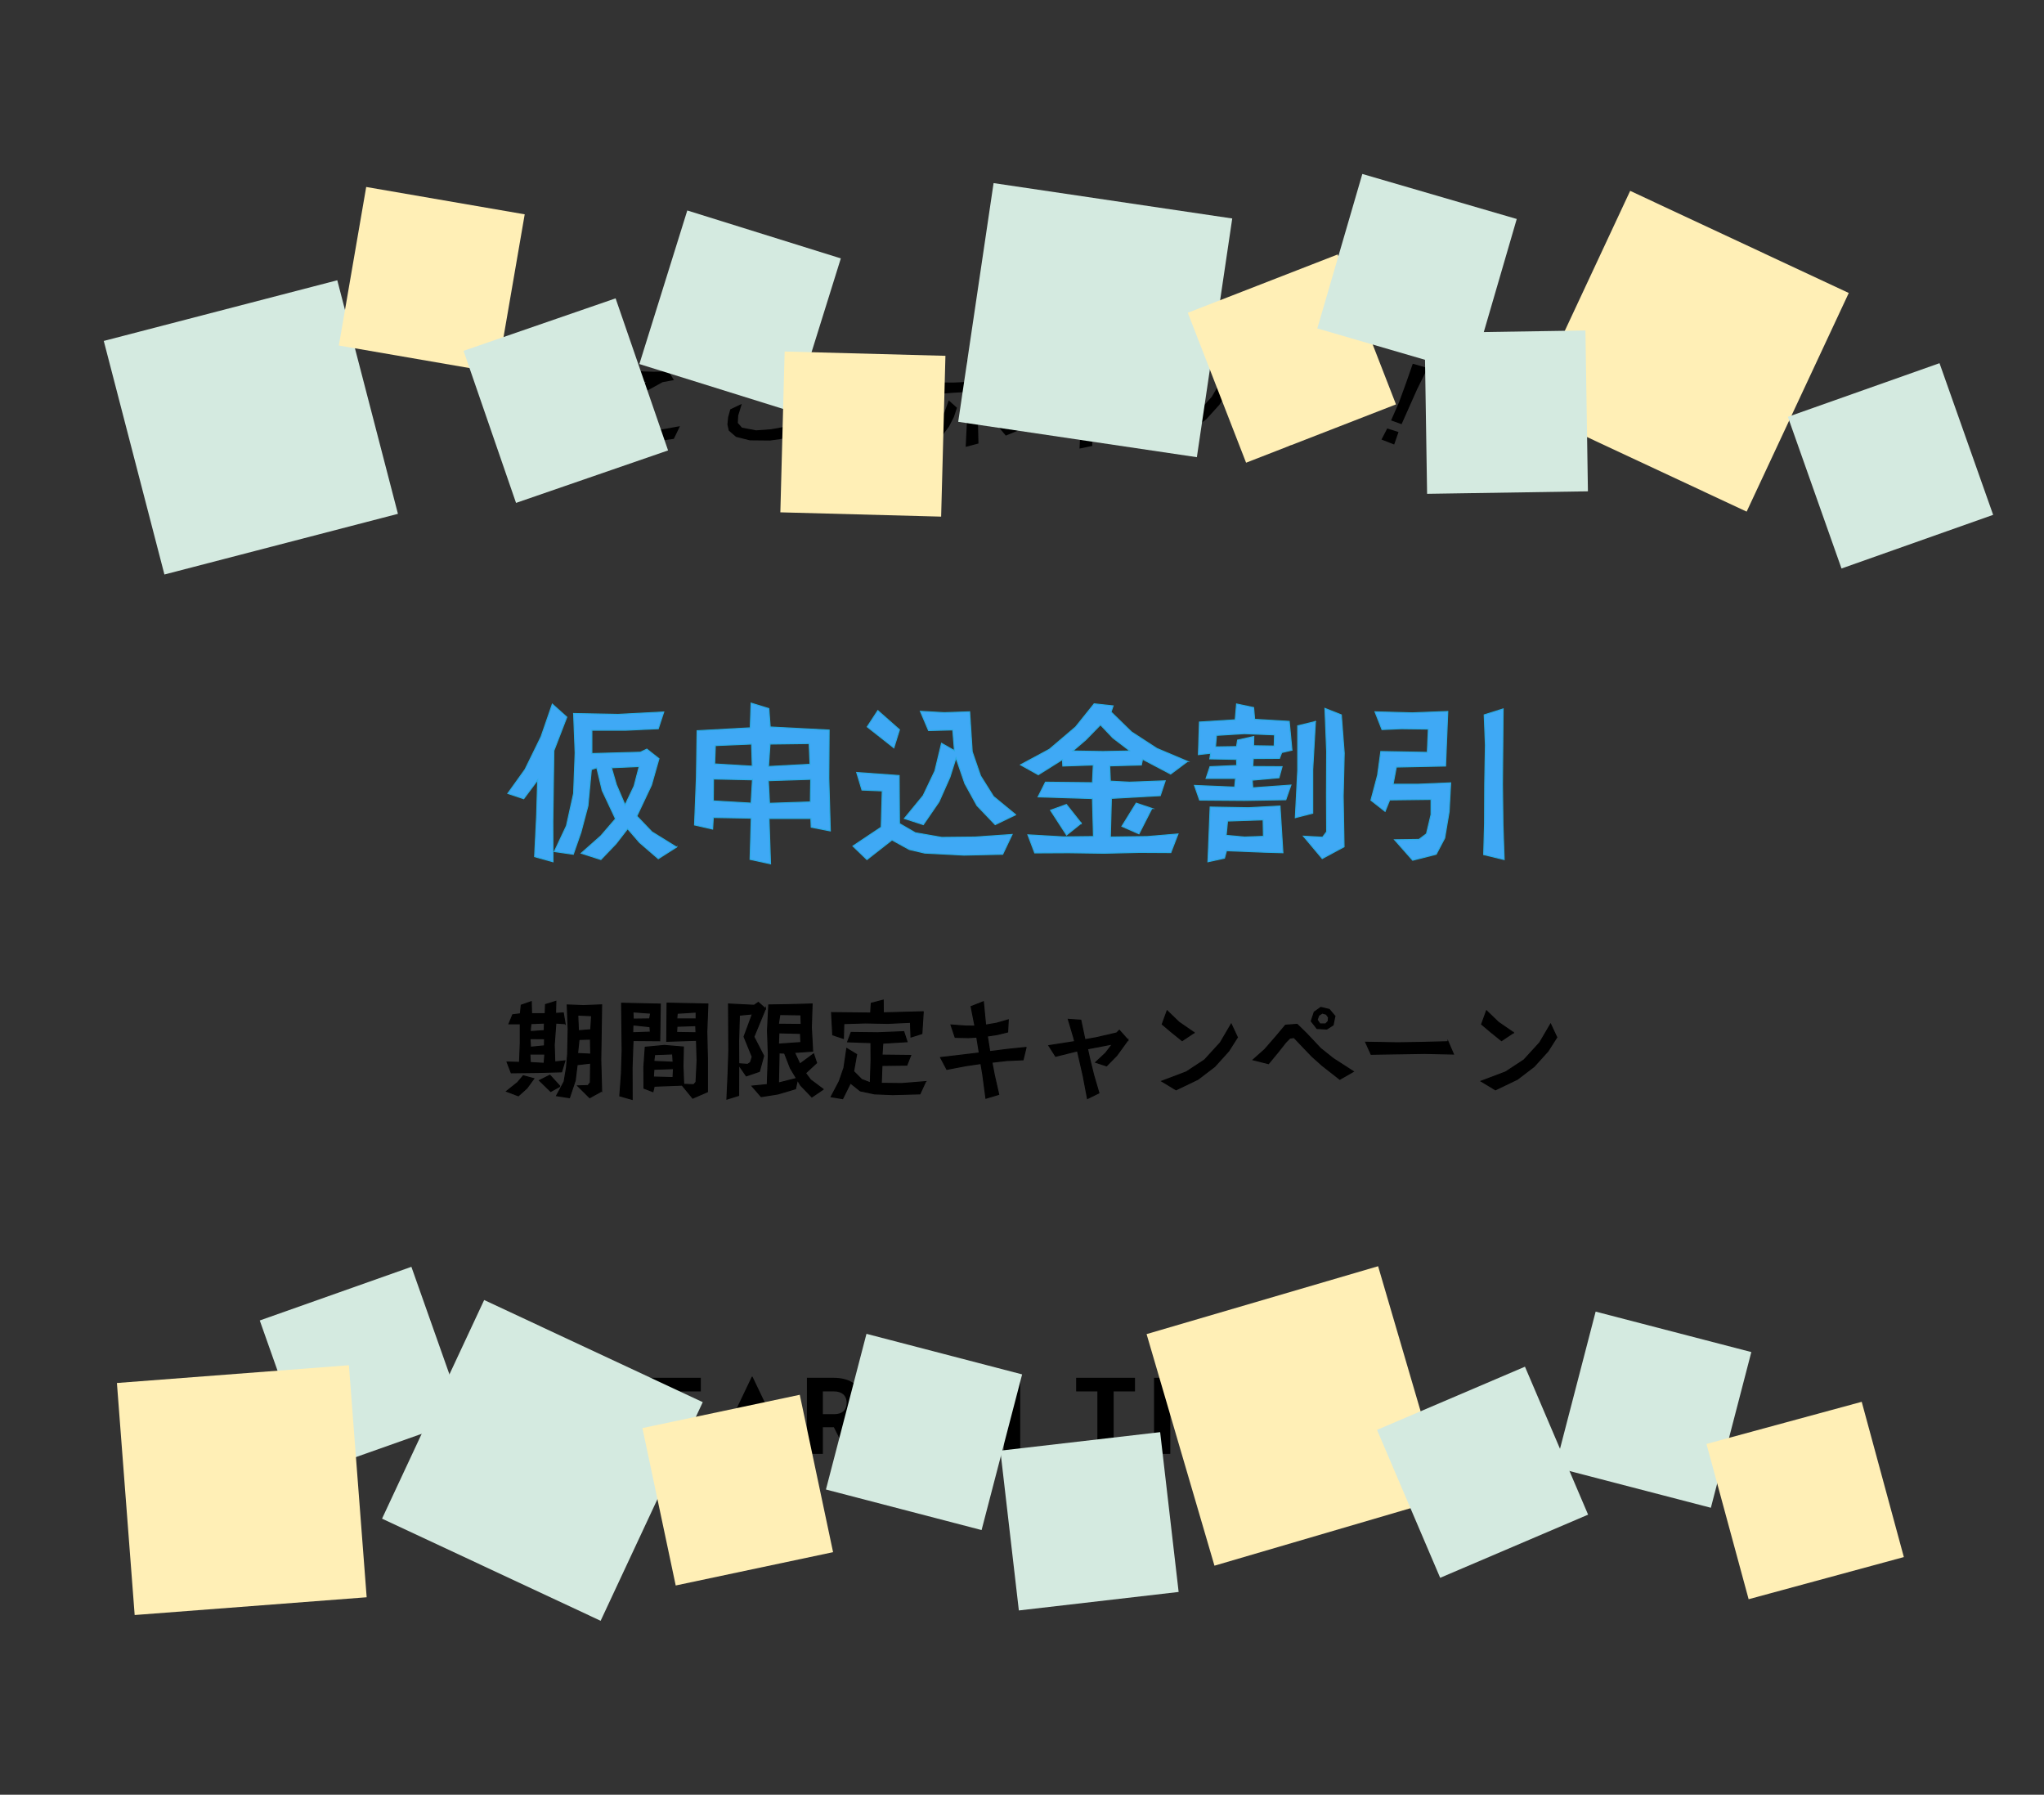 <?xml version="1.0" encoding="UTF-8"?><svg xmlns="http://www.w3.org/2000/svg" width="1920" height="1685.5" viewBox="0 0 1920 1685.5"><rect x="0" y="0" width="1920" height="1685.5" fill="#333333" stroke="none"/><defs><style>.b{fill:#ffefb6;}.b,.c{mix-blend-mode:multiply;}.d{fill:#3fa9f5;stroke:#29abe2;}.d,.e{stroke-miterlimit:10;}.f{isolation:isolate;}.e{stroke:#000;}.c{fill:#d4eae0;}</style></defs><g class="f"><g id="a"><path class="d" d="M532.42,673.47l-12.16,31.52-.96,66.88.16,37.44-17.28-4.8,1.92-39.04.96-32.96-13.12,17.6-14.88-4.96,16.16-22.56,15.04-30.72,10.56-30.56,13.6,12.16ZM635.47,795.55l-17.12,10.88-17.6-15.2-11.2-12.96-10.88,14.08-14.24,14.88-18.4-5.92,18.4-16.32,13.76-16-12.48-26.56-5.12-21.44-5.12,1.76-3.2,34.08-6.56,24.8-7.2,20.64-17.76-2.56,11.36-24.16,6.72-30.4,1.44-38.08-1.44-36.96,41.76.8,42.88-2.24-5.12,15.68-30.88,1.44h-31.52v21.92l45.6-1.28,6.08-2.88,11.36,8.96-7.04,24.8-13.76,29.12,14.24,14.88,23.04,14.24ZM600.42,719.87l-26.08,1.12,4.64,16,8.16,19.04,8.48-17.76,4.8-18.4Z"/><path class="d" d="M779.94,780.35l-17.92-3.52-.32-8.16h-39.36l1.44,42.56-19.2-4.16,1.12-38.72-35.68-.64-.64,10.88-16.96-3.84,1.76-44.96.64-43.52,49.92-2.72.8-23.2,16.64,5.12,1.28,17.28,55.36,2.88-.32,45.12,1.44,49.6ZM706.82,732.35l-36.64-.8-.16,20.64,35.52,2.08,1.28-21.92ZM706.66,719.55l-.64-20.8-34.08,1.44-.64,17.28,35.36,2.08ZM761.55,731.87l-39.84,1.28,1.12,21.28,38.4-1.28.32-21.28ZM760.9,717.79l-.8-19.52-36.8.48-1.44,21.12,39.04-2.08Z"/><path class="d" d="M950.66,783.71l-8.8,18.56-36.32.8-36.96-1.92-14.4-3.36-16.32-8.96-23.52,18.4-13.12-12.64,26.56-17.76.96-34.08-19.04-.8-4.96-16.48,39.84,2.88.32,45.12,14.88,8.64,24.8,4.32,31.36-.32,34.72-2.4ZM844.9,685.31l-5.28,16.96-24.96-19.68,9.92-15.2,20.32,17.92ZM954.02,765.15l-19.2,9.28-17.12-17.92-11.36-20.64-8.32-24.16-5.76,18.24-10.24,23.04-14.72,21.44-17.76-5.76,17.6-21.44,11.04-23.2,6.24-25.92,12.16,6.88-1.6-19.52-22.72.64-7.68-18.08,22.4,1.28,23.84-.8,2.4,37.44,7.84,22.72,12.16,19.36,20.8,17.12Z"/><path class="d" d="M1115.47,715.07l-15.84,11.84-26.4-13.92-1.12,5.44-29.76.8.64,14.4,18.08.96,33.44-1.28-4.64,13.92-45.92,2.56-.96,36.32,34.88-.48,28.64-2.4-6.72,17.44-29.28-.16-33.6.8-33.12-.48-31.84.16-6.4-16.96,33.44,1.92,28.16-.32-.96-35.68-51.04-1.6,6.88-13.76,44.16.48.8-16.64-28.64.96-.32-6.08-22.72,14.24-16.64-9.28,27.04-14.56,24.64-20.96,17.44-21.76,17.76,1.92-1.92,5.76,19.2,18.72,23.84,15.52,28.8,12.16ZM1015.63,773.15l-13.76,11.04-15.04-23.2,14.88-5.44,13.92,17.6ZM1061.55,705.31l-16.16-12.32-11.68-12.32-13.76,14.08-12.32,10.56,28.48.48,25.44-.48ZM1082.02,759.23l-12.16,23.84-16-7.04,13.44-21.76,14.72,4.96Z"/><path class="d" d="M1213.55,704.51l-9.6,2.24-2.08,5.44-24.64.16-.48,7.52,27.52.16-2.88,10.4-25.12,2.24.48,7.2,35.84-2.56-4.8,13.76-38.88.64-42.08-.32-4.8-13.76,37.76,1.6.8-8.16h-27.68l3.68-11.04,25.12-1.12-.16-5.76-25.12-.48.8-5.28-11.52,1.28.96-30.56,33.6-2.08,1.28-14.88,16,3.36.96,11.04,32.48,1.92,2.56,27.04ZM1205.07,800.83l-17.12-.48-35.84-1.44-1.92,7.04-15.52,3.36,2.08-51.36,36,.64,29.6-1.6,2.72,43.84ZM1197.23,690.11l-28.32-1.12-26.24,1.6-.96,10.88,19.84-.32.96-6.08,15.2-3.36-.16,8.64,19.36.32.32-10.56ZM1186.82,785.47l-.32-15.52-33.44,1.12-1.28,13.44,17.28,1.6,17.76-.64ZM1235.63,677.63l-2.56,45.12v40.96l-16.32,4.16,2.24-44.32v-41.92l16.64-4ZM1262.66,707.23l-.96,40.64.8,47.36-20.48,11.04-17.6-20.96,17.92.96,3.84-5.12-.16-34.56.16-40.96-1.6-40.32,15.36,6.08,2.72,35.84Z"/><path class="d" d="M1362.66,735.23l-1.44,27.04-4.16,24.8-8,15.2-22.08,5.6-16.96-19.2,22.88-.32,7.04-5.28,4.32-18.08v-14.24l-38.88.48-4.32,10.72-13.28-10.4,6.24-23.52,3.04-22.24,43.68.8.96-21.92-25.28-.32-18.24.8-6.56-16.64,35.04.96,33.28-1.28-2.08,51.2-46.24.96-3.04,16.16h23.52l30.56-1.28ZM1412.9,807.23l-19.2-4.64.8-29.44.16-37.28.64-36.16-1.12-28.32,17.76-5.6-.64,70.56.48,37.76,1.12,33.12Z"/><path class="e" d="M501.42,1013l-6.5,8.9-8,7.2-11.1-4.2,10.4-8.3,5.3-6.3,9.9,2.7ZM530.82,961.41l-8.7-.6-1.5,20.4.5,16.1,9.5-1-3.1,10.3-22.5.6-24.8.3-3.9-10.1,11.7.3.7-18v-18.2h-10.6l3.5-8.5,7.2-.9.8-8.1,9.4-3.3.3,11.3h12.8l.3-8.6,9.7-3-.3,11.3,7.3-.4,1.7,10.1ZM511.82,989.91h-14.1l.4,8,13,.7.7-8.7ZM511.52,975.5l-13.7-.1.5,8.1,13.1-1.3.1-6.7ZM511.42,960.81l-12.7.5-.7,7.5,13.2-.9.2-7.1ZM526.02,1020.2l-8.7,4.8-10.6-10.3,9.8-4.9,9.5,10.4ZM565.12,1024.7l-11.2,6.2-11.2-11.1,9.6-.3,2.2-2.8.3-18.3-12.7,1.5-1.8,14.8-5.4,16.2-12.1-1.9,7.1-13.2,2.2-13.2,1.1-12.7.5-23.5-.9-22.6,15.3.6,17-.7-.8,51.7.8,29.3ZM554.92,990l-.3-14.1-10.7.3-1.4,13.2,12.4.6ZM555.72,953.91l-13-.6.6,14.7,11.6-.9.8-13.2Z"/><path class="e" d="M620.22,943l-.5,34.4-25.1-.2-.9,25.3.1,30-11.6-3.3,1.5-20.8.7-21.5-.5-44.7,36.3.8ZM610.92,969.31l-.4-5.1-16-1.7-.2,7.4,16.6-.6ZM611.22,951.5l-16.7-1.2.3,6.8,15.4-.2,1-5.4ZM664.92,942.91l-1,26,.6,25.9v30.5l-13.8,6-10-12.2-26.2,1-1.2,5.1-8.4-3.2-.1-20.2,1.3-18.3,18-1.7,17.8,1.5-.4,18,.7,17,9.4.4,2.2-2.5,1-20.4-.6-18.8-27.9.9.3-35.8,38.3.8ZM632.62,1003.6l-18.4.6-.5,7.3,18.5.5.4-8.4ZM632.32,997.6l-.5-7.8-16.9.6-.8,6.4,18.2.8ZM653.82,969.91l-.3-6.7-17.6.6-.4,5.8,18.3.3ZM653.92,956.91v-6.4l-17.8,1.1-.4,5.3h18.2Z"/><path class="e" d="M719.02,947.31l-10.9,26.4,9.2,17.9-4,14.6-12.3,4.2-7.1-10.3-.1,28.7-11,3.4,1.1-24,.7-21.7-.3-43.6,24.1,1.2,3.9-2.7,6.7,5.9ZM706.82,952.2l-12.3,1.2-.7,24.3.1,21.3,8.4.6,2.6-1.8,1.7-5.3-7.7-18.9,7.9-21.4ZM773.23,1023l-10.6,7.2-10.6-11-3-5-1.8,8.3-16.5,4.9-15.7,2.5-8.6-9.9,14.3-1.4,1-28.2-.8-22.5,1.2-24.1,18.5-.3,22.2-.6-.7,22,1.2,22.3-17.1,1.2,5.1,10.9,12.9-9.5,2.8,8.4-10.4,9.6,4.7,6.3,11.9,8.9ZM752.63,962.1l-.3-9-19.8-.3-1.4,9.1,21.5.2ZM752.32,979.1l-.4-8.6-20.3-.5-.4,10.6,21.1-1.5ZM748.23,1012.81l-5.8-9.7-5.5-14.1-5.1-.2-.6,28.3,17-4.3Z"/><path class="e" d="M869.42,1015.81l-5.3,11.5-25.6.7-17.1-.7-13.3-2.8-9.3-7.4-7.3,14.7-10.8-1.8,7.6-14.4,4.4-12.7,2.7-18.2,9.2,5.6-2.8,15.9,7.6,7.6,8.1,3.1.7-21.2-.1-16.5-21.9-.8,3.3-8.8,24.8.3,24.6-1,3.1,9.4-22.8,1.4-.7,11.2,26.9.3-3.6,9.1-23.4.3-.6,16.8,19.3.2,22.3-1.8ZM867.23,950.2l-1.3,20.5-10.2,3.2-.5-13.8-21.2,1-21.1-.4-20.3.6-.4,13.9-10-3.3-1.1-20.9,36.7.4.6-9.2,11.2-2.9.1,11.9,37.5-1Z"/><path class="e" d="M963.82,983.7l-2.8,11.6-15.3.7-14,1.6,2.3,12.1,4.1,18.1-12,3.6-3-22.4-1.7-10.2-15,2.2-17,3.3-5.9-11.1,36.4-4.3-2.4-14.9-7.7.5-12.6-.3-3.9-11.6,13.7,1,8.8.1-3.6-18.4,11.5-4.5,2.1,21.9,10.1-1.7,11.2-3.2-.6,11.4-9.8,2.4-9.3,1.4,2.3,14.6,16.6-2.1,17.5-1.8Z"/><path class="e" d="M1059.52,976.7l-10.5,14.5-9.6,9.8-10.2-3.3,9.4-8.8,6.4-8.4-23.5,4.5,2,9.1,3.8,15.6,4.9,16.7-10.7,5.3-4-21.1-5.4-23.7-20.5,5.1-6.4-10,24.3-3.8-.8-3.3-5.2-17.6,11.7.8,3.9,18.3,10.3-1.8,19.5-4.5,2.5-2.5,8.1,9.1Z"/><path class="e" d="M1162.32,974.2l-8.2,12.9-13.1,14.5-15.7,12-20.6,9.9-13.4-8.1,23-8.7,17.2-11.3,14.8-16.2,10.2-17.4,5.8,12.4ZM1121.63,969.81l-11.2,7.5-9.7-7.8-9-7.6,4.6-12.6,11.1,10.7,14.2,9.8Z"/><path class="e" d="M1271.23,1006.31l-12.7,7.3-16.7-13.1-9.7-8.7-16.6-17.4-3.9.5-3.9,4-7.6,9.6-8.6,10.4-14.4-3.6,10.9-9.7,10.7-12.3,8.8-10.5,10.9-.8,9,8.8,13,13.8,11.9,9.5,18.9,12.2ZM1253.92,954.31l-1.7,8.3-5.9,3.8-9.2-.5-5.4-6.9,2.8-8.5,6.2-4.4,7.9,1.9,5.3,6.3ZM1247.92,955.41l-2.1-2.9-3.7-1.1-3.3,2.1-1.6,4.2,2.6,3.9h5.4l2.4-2.5.3-3.7Z"/><path class="e" d="M1360.23,978.31l5,11.6-27-.6-50.3.8-5.1-11.3,29.7.5,20.8-.3,26.9-.7Z"/><path class="e" d="M1462.32,974.2l-8.2,12.9-13.1,14.5-15.7,12-20.6,9.9-13.4-8.1,23-8.7,17.2-11.3,14.8-16.2,10.2-17.4,5.8,12.4ZM1421.63,969.81l-11.2,7.5-9.7-7.8-9-7.6,4.6-12.6,11.1,10.7,14.2,9.8Z"/><path d="M612.35,1365.39v-71.45h45.94v12.8h-30.66v16.27h26v12.31h-26v17.27h32.15v12.8h-47.43Z"/><path d="M706.24,1292.85h.59l34.73,72.54h-15.98l-5.76-12.6h-26.69l-5.56,12.6h-15.98l34.63-72.54ZM715.27,1342.07c-3.27-7.44-6.45-14.98-8.64-21.24-2.08,4.96-5.85,14.49-8.83,21.24h17.46Z"/><path d="M783.07,1293.94c16.57,0,27.59,8.23,27.59,23.52,0,10.42-5.85,17.27-13.6,20.34l14.99,27.59h-16.17l-12.61-25.01h-10.32v25.01h-14.98v-71.45h25.1ZM772.94,1306.74v21.34h10.92c6.75,0,11.41-3.37,11.41-10.62s-4.86-10.72-11.81-10.72h-10.52Z"/><path d="M860.38,1306.74v58.65h-15.29v-58.65h-19.95v-12.8h55.28v12.8h-20.04Z"/><path d="M943.05,1365.39v-29.87h-29.47v29.87h-15.28v-71.45h15.28v28.88h29.47v-28.88h15.29v71.45h-15.29Z"/><path d="M1046.09,1306.74v58.65h-15.29v-58.65h-19.95v-12.8h55.28v12.8h-20.04Z"/><path d="M1084.01,1365.39v-71.45h15.28v71.45h-15.28Z"/><path d="M1142.27,1328.47l-3.77-3.27v40.19h-14.59v-72.54h.3l34.04,34.34,34.03-34.34h.3v72.54h-14.59v-40.19l-3.77,3.27c-5.26,5.76-10.62,11.51-15.98,17.17-5.36-5.66-10.62-11.41-15.98-17.17Z"/><path d="M1217.21,1365.39v-71.45h45.94v12.8h-30.66v16.27h26v12.31h-26v17.27h32.15v12.8h-47.43Z"/><path d="M1281.43,1362.71v-14.68c4.96,2.58,11.51,4.76,17.96,5.16,2.28.1,4.46,0,6.35-.4,5.46-.79,8.63-2.88,8.63-6.35,0-4.76-4.26-7.24-14.09-10.82-12.5-4.56-19.85-9.82-19.85-22.23s10.52-20.84,25.9-20.84c7.14,0,14.19,1.59,18.66,3.57v14.09c-4.17-2.48-10.92-4.37-17.47-4.37-7.34,0-12.1,2.88-12.1,7.44,0,4.17,3.87,7.04,13.6,10.72,12.5,4.86,20.24,10.12,20.24,22.13,0,12.9-9.72,20.64-26.59,20.64-8.14,0-16.08-1.78-21.24-4.07Z"/><path d="M638.72,400.24l-5.77,11.91-11.26,1.58-18.99-.19-12.93-3.26-6.8-5.86-1.3-5.68.65-6.89,2.05-7.44,10.79-5.12-3.35,10.98-.37,6.89,3.91,4.47,13.31,2.51,13.96-1.02,16.1-2.89ZM633.04,356.97l-10.7,1.95-13.96,7.72-10.98-1.4,9.68-6.51-9.77-1.12-6.42-1.4-2.7-10.14,14.98,2.7,11.08.37,7.82-.28,5.58-.65,5.4,8.75Z"/><path d="M740.34,400.24l-5.77,11.91-11.26,1.58-18.99-.19-12.93-3.26-6.8-5.86-1.3-5.68.65-6.89,2.05-7.44,10.79-5.12-3.35,10.98-.37,6.89,3.91,4.47,13.31,2.51,13.96-1.02,16.1-2.89ZM734.67,356.97l-10.7,1.95-13.96,7.72-10.98-1.4,9.68-6.51-9.77-1.12-6.42-1.4-2.7-10.14,14.98,2.7,11.08.37,7.82-.28,5.58-.65,5.4,8.75Z"/><path d="M826.89,376.79l-.65,12.01-3.91,13.4-4.56,8.1-5.49,5.3-9.87.19-8.37-10.98,11.91,1.4,4.75-3.81,4.75-10.52,1.21-9.49-.09-5.49-3.54-3.81-8.1.84-5.77,12.75-6.24,13.21-8.19,13.49-12.47-1.49,12.38-16.94,6.61-12.66,3.26-7.63-7.63,1.3-7.26,1.4-6.61-9.12,14.05-1.21,10.05-1.39,3.35-9.77,2.42-12.56,9.68,5.77-5.12,15.91,10.24-.47,6.42,4.19,2.79,8.1ZM846.99,353.52l-6.7,5.12-10.61-9.86,6.05-3.44,11.26,8.19ZM858.71,383.4l-8.47,7.35-6.05-12.84-4.93-6.88-8.84-7.82,10.89-2.88,7.35,6.61,5.58,7.35,4.46,9.12ZM856.95,347.19l-6.33,5.21-10.05-9.86,5.95-3.91,10.42,8.56Z"/><path d="M898.91,382.93l-2.88,8.66-4.56,8.93-6.33,8.56-12.19-2.88,9.03-9.77,5.3-9.59,3.91-10.79,7.72,6.89ZM949.63,356.22l-3.35,11.63-12.19-.37-15.35.28-.19,25.87.56,22.89-12,3.16,1.95-40.67-.09-10.89-13.68.74-14.52,1.21-3.35-10.89,18.52.09,12.85-.56-.65-20.66,11.45,2.98-.65,17.12,12.66-.56,18.05-1.4ZM956.42,404.33l-11.63,4.75-8-9.49-4.84-7.26-4.65-10.14,8.38-6.61,4.28,9.77,5.77,8.84,10.7,10.14ZM951.12,341.52l-1.49,7.35-5.31,3.35-8.1-.47-4.84-6.05,2.51-7.63,5.49-3.81,7.07,1.68,4.65,5.58ZM945.72,342.45l-1.77-2.51-3.26-1.02-3.07,1.86-1.4,3.72,2.33,3.44h4.75l2.24-2.14.19-3.35Z"/><path d="M1045.48,342.08l-9.21,12.94-10.05,11.17-.65,13.49v20.01l.46,19.08-12,2.51,1.02-21.13.28-25.4-10.05,7.82-14.05,9.31-12.66-5.77,19.63-10.79,13.86-10.61,10.15-9.31,7.26-8.56,4.84-7.63,11.17,2.88Z"/><path d="M1153.06,368.13l-7.63,12-12.19,13.49-14.61,11.17-19.17,9.21-12.47-7.54,21.4-8.1,16.01-10.51,13.77-15.08,9.49-16.19,5.4,11.54ZM1115.18,364.04l-10.42,6.98-9.02-7.26-8.38-7.07,4.28-11.73,10.33,9.96,13.21,9.12Z"/><path d="M1249.66,385.72l-9.02,8.1-10.33-5.21-8.37-4.37-9.21-6.79-.37,15.91.47,25.4-11.91,2.23,1.77-22.8.38-18.61.09-18.33-.56-23.82,11.08,2.7-.47,24.94,9.21,7.44,9.68,5.86,17.59,7.35Z"/><path d="M1309.58,417.46l-11.91-4.65,5.4-10.42,10.61,3.35-4.09,11.73ZM1341.04,345.61l-9.96,20.1-14.52,32.66-9.86-3.54,7.53-17.22,6.7-18.42,6.14-17.59,13.96,4Z"/><rect class="c" x="122.3" y="288.08" width="226.63" height="226.63" transform="translate(-93.32 72.1) rotate(-14.56)"/><rect class="c" x="915.5" y="187.35" width="226.63" height="226.63" transform="translate(580.54 1274.28) rotate(-81.57)"/><rect class="b" x="1472.67" y="216.55" width="226.63" height="226.63" transform="translate(615.85 1627.17) rotate(-64.96)"/><rect class="c" x="396.18" y="1258.2" width="226.63" height="226.63" transform="translate(-948.76 1252.64) rotate(-64.96)"/><rect class="b" x="1104.36" y="1216.41" width="226.63" height="226.63" transform="translate(-324.95 396.34) rotate(-16.34)"/><rect class="b" x="330.05" y="187.35" width="151.09" height="151.09" transform="translate(77.55 617.87) rotate(-80.21)"/><rect class="c" x="455.96" y="300.67" width="151.08" height="151.08" transform="translate(-93.66 194.01) rotate(-19.04)"/><rect class="c" x="619.64" y="216.73" width="151.09" height="151.08" transform="translate(209.12 868.85) rotate(-72.67)"/><rect class="b" x="735.06" y="332.15" width="151.08" height="151.09" transform="translate(381.35 1207.08) rotate(-88.47)"/><polygon class="b" points="1256.54 238.97 1115.73 293.74 1170.49 434.54 1311.3 379.79 1256.54 238.97"/><rect class="c" x="1255.49" y="181.47" width="151.08" height="151.09" transform="translate(711.86 1462.97) rotate(-73.75)"/><rect class="c" x="1339.33" y="311.58" width="151.09" height="151.08" transform="translate(-5.83 21.97) rotate(-.89)"/><polygon class="c" points="1821.85 341.08 1679.41 391.47 1729.79 533.9 1872.23 483.51 1821.85 341.08"/><rect class="c" x="264.9" y="1210.58" width="151.08" height="151.08" transform="translate(-409.43 187.16) rotate(-19.48)"/><polygon class="b" points="327.74 1282.15 109.82 1298.83 126.5 1516.74 344.42 1500.06 327.74 1282.15"/><polygon class="b" points="751.25 1309.9 603.44 1341.18 634.72 1488.99 782.54 1457.71 751.25 1309.9"/><rect class="c" x="792.46" y="1269.34" width="151.08" height="151.09" transform="translate(-652.28 1845.77) rotate(-75.4)"/><rect class="c" x="947.75" y="1353.28" width="151.09" height="151.08" transform="translate(-157.33 126.98) rotate(-6.6)"/><polygon class="c" points="1432.45 1283.52 1293.49 1342.85 1352.81 1481.79 1491.76 1422.47 1432.45 1283.52"/><polygon class="c" points="1645.08 1269.78 1498.84 1231.79 1460.85 1378.01 1607.08 1416.01 1645.08 1269.78"/><polygon class="b" points="1748.77 1316.5 1602.96 1356.1 1642.55 1501.89 1788.36 1462.31 1748.77 1316.5"/></g></g></svg>